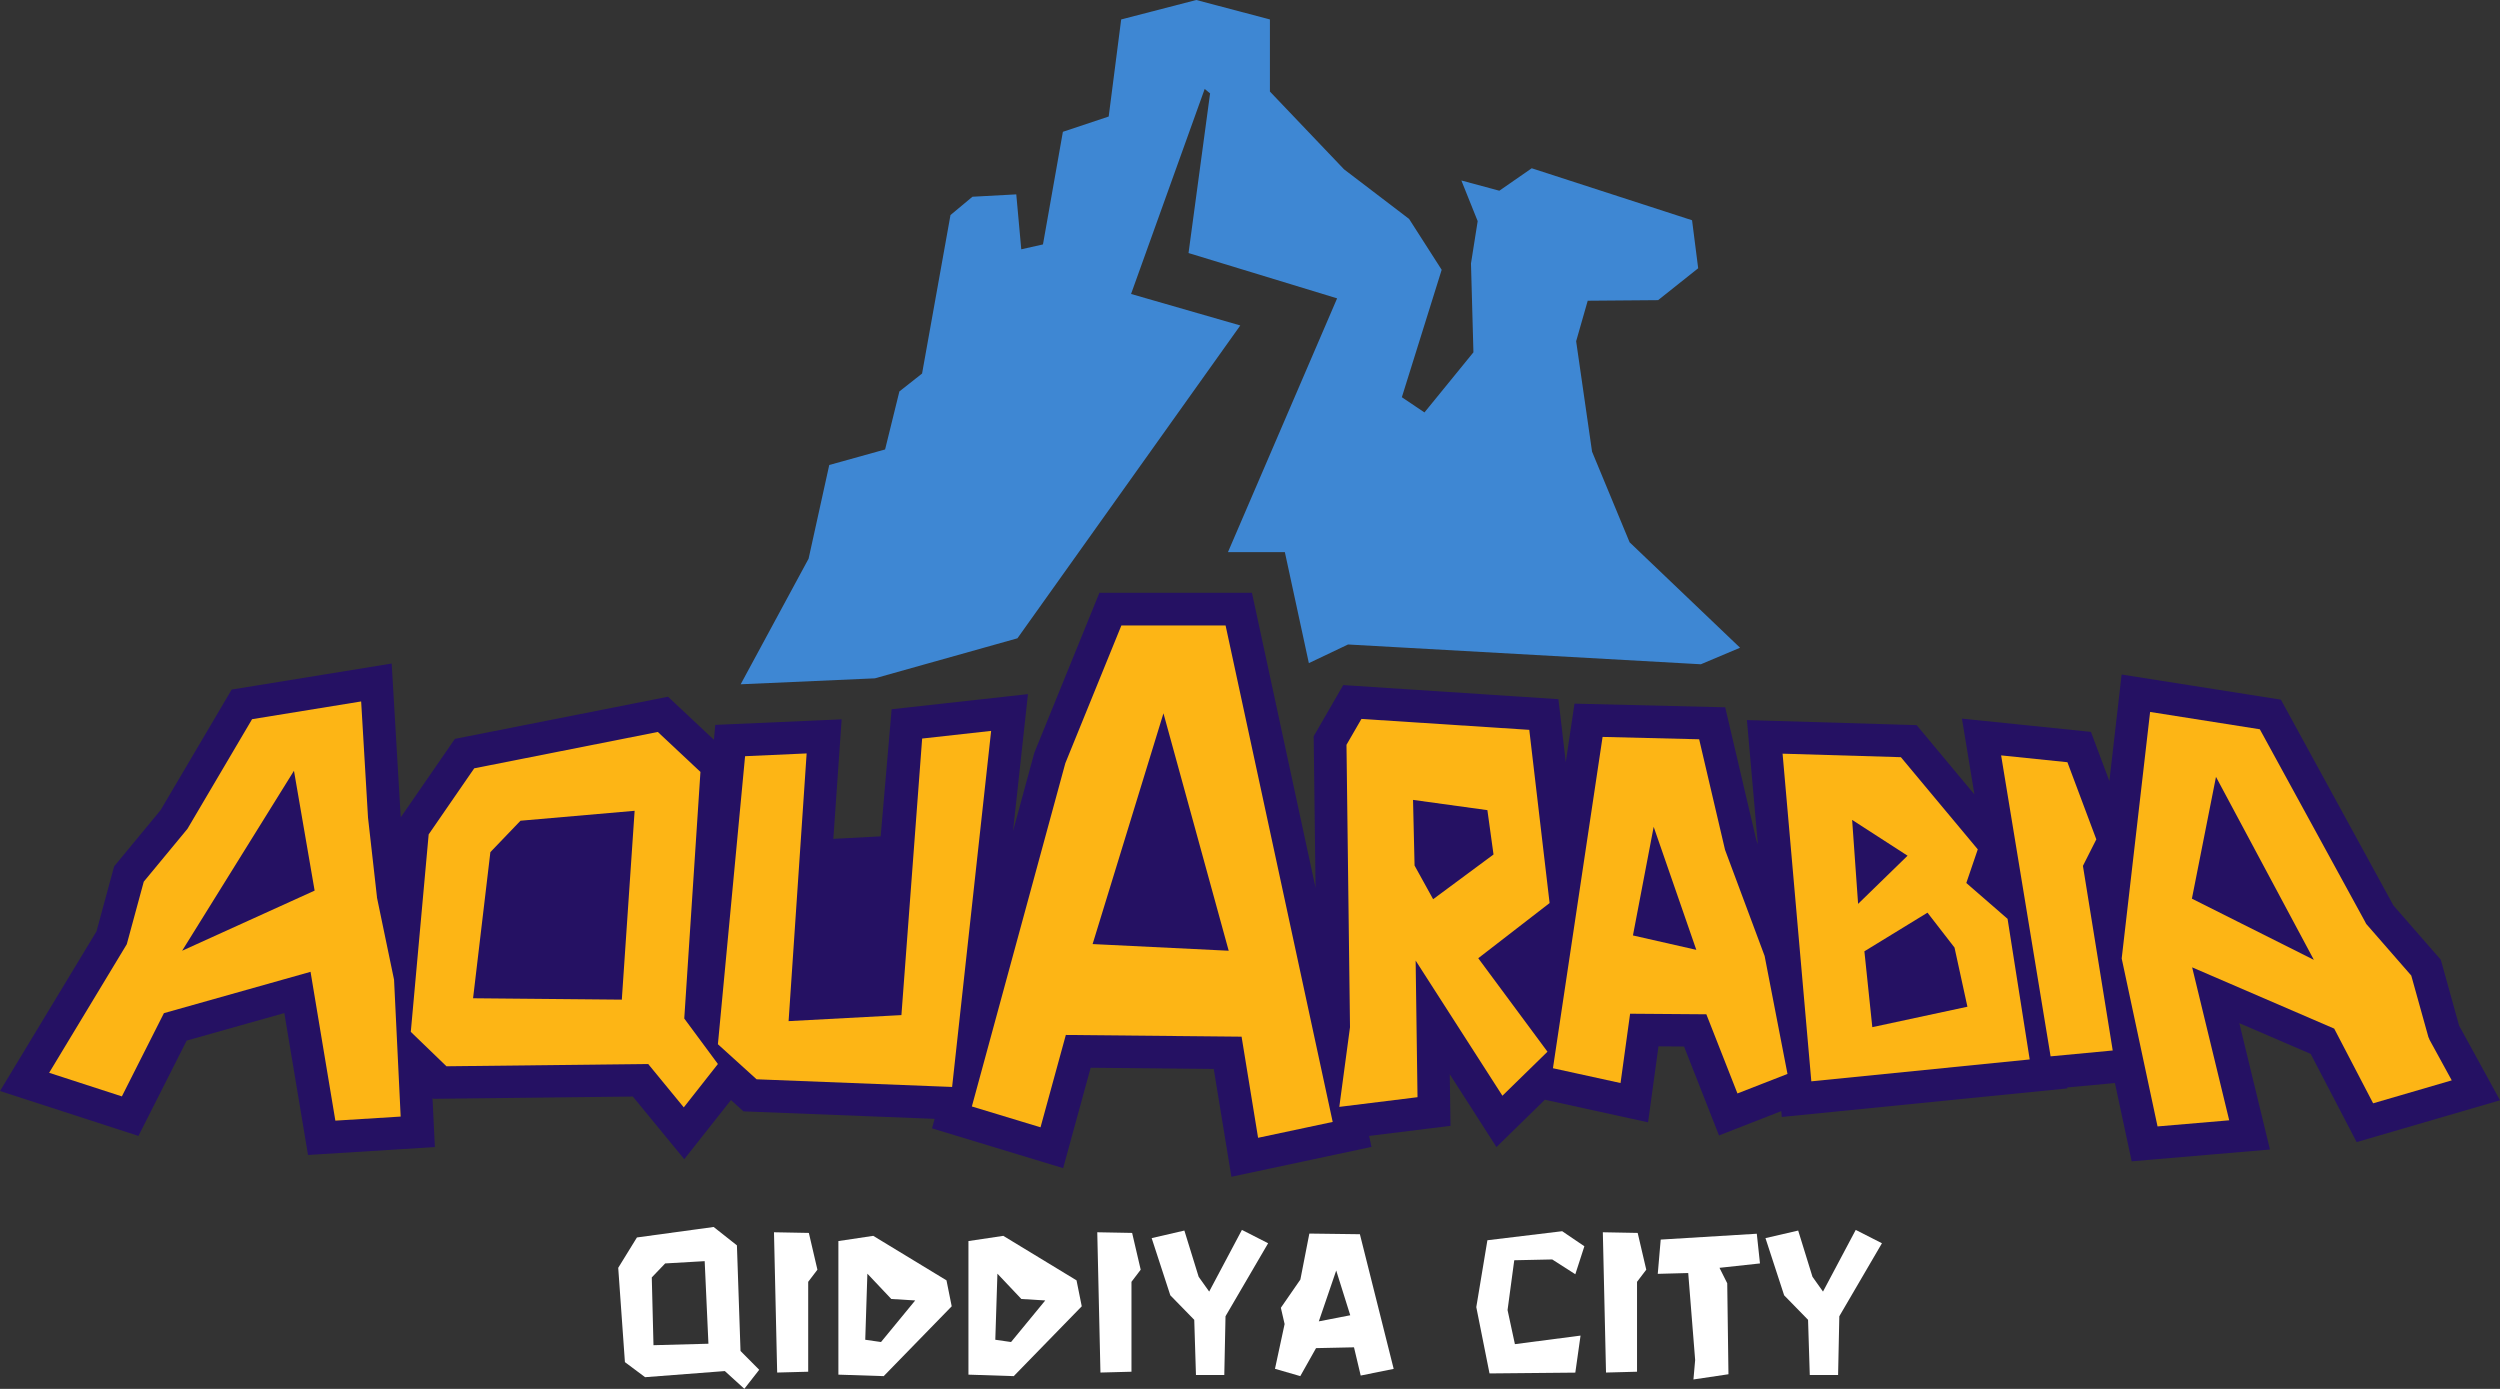 <svg width="180" height="100" viewBox="0 0 180 100" fill="none" xmlns="http://www.w3.org/2000/svg">
<rect x="0" y="0" width="180" height="100" fill="#333333" stroke="none"/>
<g clip-path="url(#clip0_4745_1329)">
<path d="M177.055 73.843L175.739 69.104L172.324 65.19L164.224 50.375L152.757 48.565L151.875 56.239L150.547 52.695L141.26 51.74L142.159 57.2L137.998 52.209L125.778 51.845L126.565 60.791L126.46 60.51L124.214 50.926L113.364 50.662L112.735 54.874L112.206 50.34L96.712 49.326L94.585 53.011L94.72 63.925L90.141 42.683H79.156L74.471 54.2L72.937 59.842L74.013 49.977L64.197 51.066L63.409 60.217L60 60.398L60.599 51.793L51.501 52.191L51.401 53.263L48.098 50.164L32.751 53.199L28.86 58.84L28.842 58.67L28.201 47.774L16.681 49.648L11.562 58.33L8.217 62.379L6.947 67.059L0 78.553L9.969 81.787L13.442 74.921L20.472 72.941L22.177 83.158L31.311 82.589L31.14 79.051L31.205 79.115L45.564 78.951L49.267 83.462L52.629 79.203L53.529 80.018L67.294 80.557L67.106 81.242L76.546 84.107L78.527 76.878L87.39 76.966L88.66 84.728L98.746 82.578L98.576 81.787L104.436 81.06L104.383 77.346L107.745 82.589L111.23 79.18L118.66 80.808L119.412 75.337L121.252 75.349L123.768 81.752L128.252 80L128.288 80.422L148.854 78.366L148.842 78.295L152.275 77.979L153.48 83.615L163.437 82.765L161.232 73.667L166.37 75.882L169.679 82.232L180 79.221L177.055 73.843Z" fill="#251163"/>
<path d="M125.284 46.637L117.332 39.045L114.628 32.519L113.482 24.569L114.316 21.652L119.383 21.611L122.269 19.315L121.828 15.858L110.284 12.115L107.951 13.732L105.218 12.994L106.393 15.923L105.911 18.969L106.087 25.366L102.561 29.695L100.933 28.6L103.801 19.426L101.456 15.764L96.771 12.191L91.434 6.591V1.4L86.132 0L80.725 1.4L79.826 8.389L76.528 9.49L75.094 17.598L73.531 17.95L73.172 13.995L70.016 14.165L68.435 15.483L66.389 26.895L64.755 28.184L63.727 32.361L59.706 33.48L58.219 40.223L53.329 49.268L62.992 48.84L73.254 45.958L89.301 23.433L81.436 21.166L86.738 6.403L87.126 6.725L85.574 18.219L96.272 21.482L88.413 39.754H92.51L94.238 47.745L97.059 46.403L122.463 47.827L125.284 46.637Z" fill="#3E87D3"/>
<path d="M45.852 89.098L51.383 88.342L53.058 89.666L53.317 97.27L54.663 98.624L53.593 99.994L52.188 98.717L46.446 99.157L44.994 98.073L44.512 91.283L45.858 89.098H45.852ZM47.892 90.967L46.928 91.974L47.051 96.854L51.007 96.749L50.737 90.803L47.898 90.967H47.892Z" fill="white"/>
<path d="M55.727 88.723L58.237 88.77L58.854 91.418L58.19 92.291V98.764L55.956 98.823L55.727 88.723Z" fill="white"/>
<path d="M60.364 89.356L62.874 88.981L68.147 92.185L68.523 94.054L63.627 99.081L60.364 98.975V89.356ZM62.451 91.705L62.298 96.462L63.433 96.626L65.895 93.632L64.173 93.527L62.451 91.705Z" fill="white"/>
<path d="M69.728 89.356L72.238 88.981L77.51 92.185L77.886 94.054L72.99 99.081L69.728 98.975V89.356ZM71.814 91.705L71.662 96.462L72.796 96.626L75.259 93.632L73.537 93.527L71.814 91.705Z" fill="white"/>
<path d="M79.003 88.723L81.513 88.77L82.13 91.418L81.466 92.291V98.764L79.232 98.823L79.003 88.723Z" fill="white"/>
<path d="M82.918 89.145L85.275 88.6L86.303 91.928L87.061 92.994L89.418 88.553L91.305 89.514L88.237 94.769L88.149 98.998H86.109L85.986 95.027L84.263 93.263L82.918 89.139V89.145Z" fill="white"/>
<path d="M91.799 98.553L92.492 95.331L92.222 94.16L93.627 92.127L94.273 88.817L97.912 88.864L100.345 98.559L97.97 99.04L97.488 97.007L94.755 97.065L93.621 99.081L91.793 98.553H91.799ZM94.955 95.138L97.218 94.699L96.207 91.477L94.955 95.138Z" fill="white"/>
<path d="M107.098 89.297L112.477 88.647L114.075 89.731L113.423 91.746L111.76 90.68L109.026 90.738L108.544 94.324L109.073 96.778L113.799 96.163L113.423 98.829L107.245 98.887L106.293 94.113L107.093 89.297H107.098Z" fill="white"/>
<path d="M115.404 88.723L117.913 88.77L118.531 91.418L117.866 92.291V98.764L115.633 98.823L115.404 88.723Z" fill="white"/>
<path d="M119.571 89.25L126.489 88.829L126.718 90.967L123.803 91.283L124.361 92.396L124.449 98.946L121.928 99.321L122.051 97.921L121.552 91.658L119.359 91.717L119.571 89.25Z" fill="white"/>
<path d="M127.112 89.145L129.469 88.6L130.498 91.928L131.256 92.994L133.613 88.553L135.5 89.514L132.431 94.769L132.343 98.998H130.304L130.18 95.027L128.458 93.263L127.112 89.139V89.145Z" fill="white"/>
<path d="M50.437 55.583L47.363 52.701L34.144 55.319L30.864 60.076L29.577 74.294L32.145 76.772L46.669 76.608L49.232 79.731L51.689 76.608L49.267 73.333L50.431 55.595L50.437 55.583ZM44.771 71.974L34.061 71.875L35.307 61.353L37.476 59.092L45.693 58.377L44.771 71.968V71.974Z" fill="#FDB515"/>
<path d="M27.143 64.599L26.497 58.87L26.003 50.504L18.15 51.781L13.495 59.678L10.351 63.48L9.128 67.985L3.538 77.241L8.775 78.94L11.802 72.947L22.359 69.971L24.146 80.686L28.848 80.393L28.372 70.539L27.137 64.599H27.143ZM13.113 68.454L21.166 55.495L22.653 64.124L13.113 68.454Z" fill="#FDB515"/>
<path d="M66.395 53.175L64.902 73.087L56.779 73.521L58.078 54.247L53.646 54.446L51.689 75.185L54.475 77.709L68.552 78.26L71.362 52.624L66.395 53.175Z" fill="#FDB515"/>
<path d="M110.096 52.548L98.023 51.763L96.947 53.626L97.2 73.96L96.43 79.695L102.061 78.998L101.926 69.162L108.174 78.893L111.418 75.723L106.434 68.992L111.571 65.02L110.108 52.548H110.096ZM103.184 64.739L101.849 62.32L101.738 57.592L107.092 58.33L107.533 61.523L103.19 64.739H103.184Z" fill="#FDB515"/>
<path d="M124.203 61.189L122.339 53.228L115.386 53.058L111.812 76.913L116.679 77.979L117.367 72.988L122.857 73.029L125.096 78.729L128.699 77.323L127.053 68.829L124.208 61.201L124.203 61.189ZM117.572 67.352L119.065 59.532L122.134 68.389L117.572 67.352Z" fill="#FDB515"/>
<path d="M141.577 63.568L142.4 61.154L136.863 54.517L128.346 54.265L130.415 77.856L146.138 76.28L144.545 66.157L141.571 63.573L141.577 63.568ZM133.354 59.033L137.345 61.611L133.783 65.079L133.354 59.039V59.033ZM134.806 73.954L134.236 68.494L138.779 65.712L140.725 68.225L141.654 72.484L134.812 73.954H134.806Z" fill="#FDB515"/>
<path d="M150.935 60.433L148.854 54.88L144.081 54.388L147.643 76.057L152.116 75.635L149.971 62.343L150.935 60.433Z" fill="#FDB515"/>
<path d="M80.742 45.026L76.704 54.95L69.974 79.666L74.918 81.166L76.74 74.517L89.394 74.64L90.582 81.921L95.954 80.779L88.242 45.032H80.742V45.026ZM78.668 67.973L83.769 51.359L88.466 68.453L78.668 67.973Z" fill="#FDB515"/>
<path d="M174.922 74.839L174.845 74.669L173.611 70.24L170.366 66.52L170.272 66.339L162.708 52.508L154.808 51.26L152.762 69.01L155.343 81.102L160.503 80.662L157.835 69.649L168.062 74.06L170.866 79.438L176.526 77.786L174.91 74.833L174.922 74.839ZM157.817 64.704L159.551 55.935L166.599 69.11L157.817 64.704Z" fill="#FDB515"/>
</g>
<defs>
<clipPath id="clip0_4745_1329">
<rect width="180" height="100" fill="white"/>
</clipPath>
</defs>
</svg>
